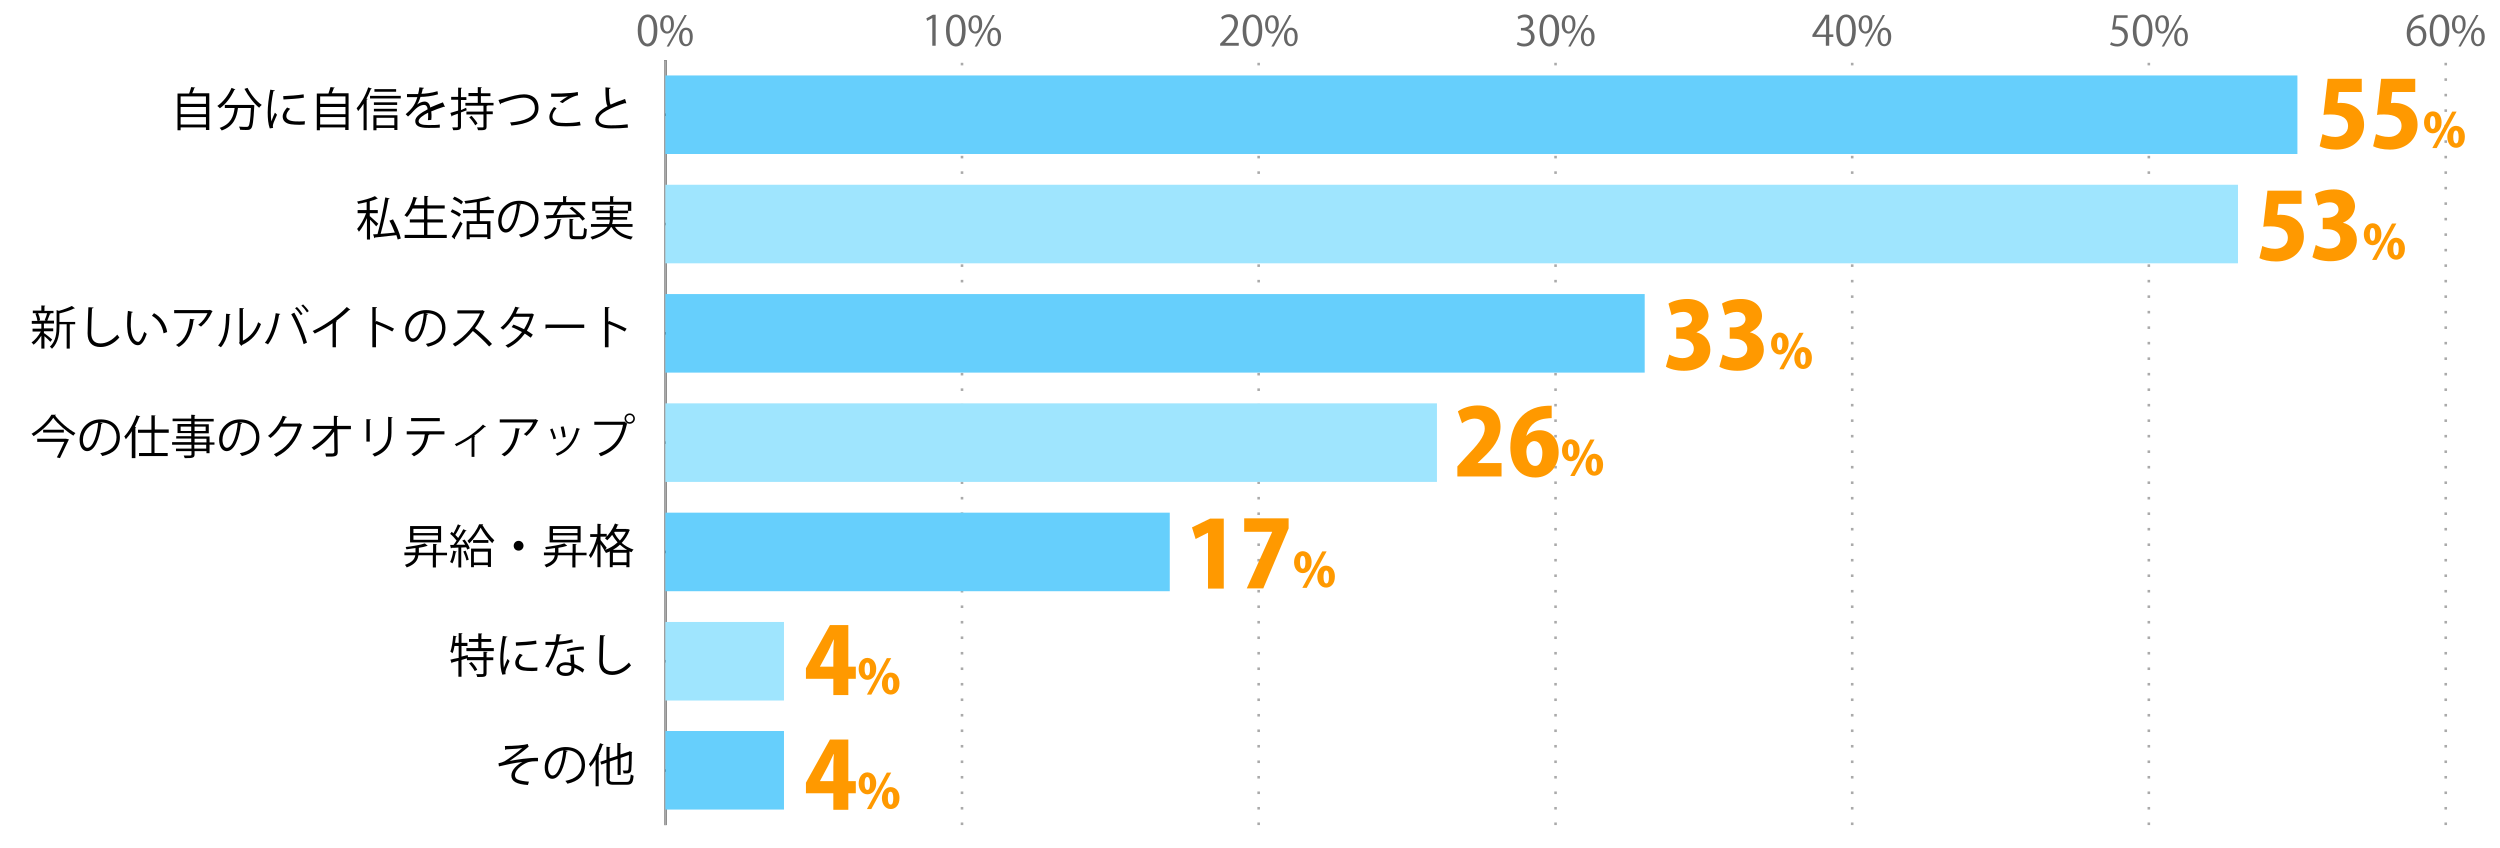 <?xml version="1.0" encoding="utf-8"?>
<!-- Generator: Adobe Illustrator 22.0.1, SVG Export Plug-In . SVG Version: 6.00 Build 0)  -->
<svg version="1.1" id="レイヤー_1" xmlns="http://www.w3.org/2000/svg" xmlns:xlink="http://www.w3.org/1999/xlink" x="0px"
	 y="0px" viewBox="0 0 967.5 328.1" style="enable-background:new 0 0 967.5 328.1;" xml:space="preserve">
<style type="text/css">
	.st0{fill:#666666;}
	.st1{fill:none;stroke:#000000;stroke-miterlimit:10;}
	.st2{fill:none;stroke:#AAAAAA;stroke-miterlimit:10;stroke-dasharray:1,5;}
	.st3{fill:none;stroke:#AAAAAA;stroke-miterlimit:10;}
	.st4{fill-rule:evenodd;clip-rule:evenodd;fill:#66CFFC;}
	.st5{fill-rule:evenodd;clip-rule:evenodd;fill:#9FE5FE;}
	.st6{fill:#FF9900;}
</style>
<g>
	<g>
		<g>
			<path class="st0" d="M246.8,11.8c0-4.2,1.6-6.2,3.9-6.2c2.3,0,3.7,2.1,3.7,6.1c0,4.2-1.5,6.3-3.8,6.3
				C248.4,17.9,246.8,15.8,246.8,11.8z M253,11.7c0-3-0.7-5.1-2.4-5.1c-1.4,0-2.4,1.9-2.4,5.1s0.9,5.2,2.4,5.2
				C252.4,16.8,253,14.5,253,11.7z"/>
			<path class="st0" d="M260.8,9.3c0,2.5-1.2,3.7-2.7,3.7c-1.4,0-2.6-1.2-2.6-3.5c0-2.4,1.2-3.6,2.7-3.6
				C259.9,5.8,260.8,7.1,260.8,9.3z M256.7,9.5c0,1.5,0.5,2.7,1.5,2.7c1.1,0,1.5-1.3,1.5-2.8c0-1.4-0.4-2.7-1.5-2.7
				C257.1,6.6,256.7,8.1,256.7,9.5z M258.9,18H258l6.9-12.2h0.9L258.9,18z M268.1,14.2c0,2.5-1.2,3.7-2.7,3.7
				c-1.4,0-2.6-1.2-2.6-3.5c0-2.4,1.2-3.7,2.7-3.7C267.2,10.7,268.1,12,268.1,14.2z M264,14.3c0,1.5,0.5,2.8,1.5,2.8
				c1.1,0,1.5-1.2,1.5-2.8c0-1.4-0.4-2.7-1.5-2.7C264.5,11.5,264,12.9,264,14.3z"/>
		</g>
		<g>
			<path class="st0" d="M360.8,17.7V7h0l-2,1.1l-0.3-1l2.5-1.4h1.1v12H360.8z"/>
			<path class="st0" d="M366.1,11.8c0-4.2,1.6-6.2,3.9-6.2c2.3,0,3.7,2.1,3.7,6.1c0,4.2-1.5,6.3-3.8,6.3
				C367.6,17.9,366.1,15.8,366.1,11.8z M372.3,11.7c0-3-0.7-5.1-2.4-5.1c-1.4,0-2.4,1.9-2.4,5.1s0.9,5.2,2.4,5.2
				C371.6,16.8,372.3,14.5,372.3,11.7z"/>
			<path class="st0" d="M380.1,9.3c0,2.5-1.2,3.7-2.7,3.7c-1.4,0-2.6-1.2-2.6-3.5c0-2.4,1.2-3.6,2.7-3.6
				C379.1,5.8,380.1,7.1,380.1,9.3z M375.9,9.5c0,1.5,0.5,2.7,1.5,2.7c1.1,0,1.5-1.3,1.5-2.8c0-1.4-0.4-2.7-1.5-2.7
				C376.4,6.6,375.9,8.1,375.9,9.5z M378.1,18h-0.9l6.9-12.2h0.9L378.1,18z M387.4,14.2c0,2.5-1.2,3.7-2.7,3.7
				c-1.4,0-2.6-1.2-2.6-3.5c0-2.4,1.2-3.7,2.7-3.7C386.4,10.7,387.4,12,387.4,14.2z M383.2,14.3c0,1.5,0.5,2.8,1.5,2.8
				c1.1,0,1.5-1.2,1.5-2.8c0-1.4-0.4-2.7-1.5-2.7C383.7,11.5,383.2,12.9,383.2,14.3z"/>
		</g>
		<g>
			<path class="st0" d="M479.3,17.7h-7.1v-0.8l1.2-1.2c2.8-2.9,4.3-4.6,4.3-6.6c0-1.3-0.6-2.5-2.3-2.5c-1,0-1.8,0.5-2.4,1l-0.4-0.9
				c0.7-0.7,1.8-1.2,3.1-1.2c2.4,0,3.4,1.8,3.4,3.4c0,2.3-1.6,4.2-4.1,6.7l-0.9,1v0h5.3V17.7z"/>
			<path class="st0" d="M480.9,11.8c0-4.2,1.6-6.2,3.9-6.2c2.3,0,3.7,2.1,3.7,6.1c0,4.2-1.5,6.3-3.8,6.3
				C482.4,17.9,480.9,15.8,480.9,11.8z M487.1,11.7c0-3-0.7-5.1-2.4-5.1c-1.4,0-2.4,1.9-2.4,5.1s0.9,5.2,2.4,5.2
				C486.4,16.8,487.1,14.5,487.1,11.7z"/>
			<path class="st0" d="M494.9,9.3c0,2.5-1.2,3.7-2.7,3.7c-1.4,0-2.6-1.2-2.6-3.5c0-2.4,1.2-3.6,2.7-3.6
				C493.9,5.8,494.9,7.1,494.9,9.3z M490.7,9.5c0,1.5,0.5,2.7,1.5,2.7c1.1,0,1.5-1.3,1.5-2.8c0-1.4-0.4-2.7-1.5-2.7
				C491.2,6.6,490.7,8.1,490.7,9.5z M493,18H492l6.9-12.2h0.9L493,18z M502.2,14.2c0,2.5-1.2,3.7-2.7,3.7c-1.4,0-2.6-1.2-2.6-3.5
				c0-2.4,1.2-3.7,2.7-3.7C501.3,10.7,502.2,12,502.2,14.2z M498.1,14.3c0,1.5,0.5,2.8,1.5,2.8c1.1,0,1.5-1.2,1.5-2.8
				c0-1.4-0.4-2.7-1.5-2.7C498.5,11.5,498.1,12.9,498.1,14.3z"/>
		</g>
		<g>
			<path class="st0" d="M591.3,11.3c1.4,0.2,2.6,1.4,2.6,3.1c0,1.9-1.4,3.6-4.1,3.6c-1.2,0-2.3-0.4-2.8-0.8l0.4-1
				c0.4,0.3,1.4,0.7,2.4,0.7c2,0,2.7-1.4,2.7-2.5c0-1.8-1.5-2.6-3.1-2.6h-0.8v-1h0.8c1.2,0,2.6-0.7,2.6-2.2c0-1-0.6-1.9-2.1-1.9
				c-0.9,0-1.7,0.4-2.2,0.8l-0.4-1c0.6-0.4,1.7-0.9,2.8-0.9c2.2,0,3.2,1.4,3.2,2.8C593.5,9.6,592.7,10.7,591.3,11.3L591.3,11.3z"/>
			<path class="st0" d="M595.8,11.8c0-4.2,1.6-6.2,3.9-6.2c2.3,0,3.7,2.1,3.7,6.1c0,4.2-1.5,6.3-3.8,6.3
				C597.3,17.9,595.8,15.8,595.8,11.8z M601.9,11.7c0-3-0.7-5.1-2.4-5.1c-1.4,0-2.4,1.9-2.4,5.1s0.9,5.2,2.4,5.2
				C601.3,16.8,601.9,14.5,601.9,11.7z"/>
			<path class="st0" d="M609.7,9.3c0,2.5-1.2,3.7-2.7,3.7c-1.4,0-2.6-1.2-2.6-3.5c0-2.4,1.2-3.6,2.7-3.6
				C608.8,5.8,609.7,7.1,609.7,9.3z M605.6,9.5c0,1.5,0.5,2.7,1.5,2.7c1.1,0,1.5-1.3,1.5-2.8c0-1.4-0.4-2.7-1.5-2.7
				C606,6.6,605.6,8.1,605.6,9.5z M607.8,18h-0.9l6.9-12.2h0.9L607.8,18z M617.1,14.2c0,2.5-1.2,3.7-2.7,3.7c-1.4,0-2.6-1.2-2.6-3.5
				c0-2.4,1.2-3.7,2.7-3.7C616.1,10.7,617.1,12,617.1,14.2z M612.9,14.3c0,1.5,0.5,2.8,1.5,2.8c1.1,0,1.5-1.2,1.5-2.8
				c0-1.4-0.4-2.7-1.5-2.7C613.4,11.5,612.9,12.9,612.9,14.3z"/>
		</g>
		<g>
			<path class="st0" d="M707.9,17.7h-1.3v-3.4h-5.2v-0.8l5.1-7.8h1.4v7.6h1.6v1h-1.6V17.7z M702.8,13.4h3.9V9.1c0-0.7,0-1.3,0.1-1.9
				h-0.1c-0.4,0.7-0.7,1.2-1,1.8L702.8,13.4L702.8,13.4z"/>
			<path class="st0" d="M710.6,11.8c0-4.2,1.6-6.2,3.9-6.2c2.3,0,3.7,2.1,3.7,6.1c0,4.2-1.5,6.3-3.8,6.3
				C712.1,17.9,710.6,15.8,710.6,11.8z M716.8,11.7c0-3-0.7-5.1-2.4-5.1c-1.4,0-2.4,1.9-2.4,5.1s0.9,5.2,2.4,5.2
				C716.1,16.8,716.8,14.5,716.8,11.7z"/>
			<path class="st0" d="M724.6,9.3c0,2.5-1.2,3.7-2.7,3.7c-1.4,0-2.6-1.2-2.6-3.5c0-2.4,1.2-3.6,2.7-3.6
				C723.6,5.8,724.6,7.1,724.6,9.3z M720.4,9.5c0,1.5,0.5,2.7,1.5,2.7c1.1,0,1.5-1.3,1.5-2.8c0-1.4-0.4-2.7-1.5-2.7
				C720.9,6.6,720.4,8.1,720.4,9.5z M722.6,18h-0.9l6.9-12.2h0.9L722.6,18z M731.9,14.2c0,2.5-1.2,3.7-2.7,3.7
				c-1.4,0-2.6-1.2-2.6-3.5c0-2.4,1.2-3.7,2.7-3.7C730.9,10.7,731.9,12,731.9,14.2z M727.7,14.3c0,1.5,0.5,2.8,1.5,2.8
				c1.1,0,1.5-1.2,1.5-2.8c0-1.4-0.4-2.7-1.5-2.7C728.2,11.5,727.7,12.9,727.7,14.3z"/>
		</g>
		<g>
			<path class="st0" d="M823.4,5.8v1.1h-4.3l-0.5,3.4c0.3,0,0.5-0.1,0.9-0.1c2.1,0,4,1.3,4,3.7c0,2.4-1.8,4.1-4.1,4.1
				c-1.2,0-2.2-0.4-2.8-0.7l0.4-1c0.4,0.3,1.3,0.7,2.4,0.7c1.5,0,2.8-1.1,2.8-2.8c0-1.6-1.1-2.8-3.3-2.8c-0.6,0-1.1,0-1.5,0.1
				l0.8-5.6H823.4z"/>
			<path class="st0" d="M825.4,11.8c0-4.2,1.6-6.2,3.9-6.2c2.3,0,3.7,2.1,3.7,6.1c0,4.2-1.5,6.3-3.8,6.3
				C826.9,17.9,825.4,15.8,825.4,11.8z M831.6,11.7c0-3-0.7-5.1-2.4-5.1c-1.4,0-2.4,1.9-2.4,5.1s0.9,5.2,2.4,5.2
				C830.9,16.8,831.6,14.5,831.6,11.7z"/>
			<path class="st0" d="M839.4,9.3c0,2.5-1.2,3.7-2.7,3.7c-1.4,0-2.6-1.2-2.6-3.5c0-2.4,1.2-3.6,2.7-3.6
				C838.4,5.8,839.4,7.1,839.4,9.3z M835.2,9.5c0,1.5,0.5,2.7,1.5,2.7c1.1,0,1.5-1.3,1.5-2.8c0-1.4-0.4-2.7-1.5-2.7
				C835.7,6.6,835.2,8.1,835.2,9.5z M837.5,18h-0.9l6.9-12.2h0.9L837.5,18z M846.7,14.2c0,2.5-1.2,3.7-2.7,3.7
				c-1.4,0-2.6-1.2-2.6-3.5c0-2.4,1.2-3.7,2.7-3.7C845.8,10.7,846.7,12,846.7,14.2z M842.6,14.3c0,1.5,0.5,2.8,1.5,2.8
				c1.1,0,1.5-1.2,1.5-2.8c0-1.4-0.4-2.7-1.5-2.7C843,11.5,842.6,12.9,842.6,14.3z"/>
		</g>
		<g>
			<path class="st0" d="M932.8,11.4c0.5-0.8,1.5-1.5,2.8-1.5c2,0,3.4,1.5,3.4,3.8c0,2.2-1.3,4.2-3.7,4.2s-3.9-1.9-3.9-5
				c0-3.2,1.5-6.6,5.4-7.2c0.4-0.1,0.8-0.1,1.1-0.1l0,1.1C934.6,6.7,933,9.1,932.8,11.4L932.8,11.4z M937.7,13.8
				c0-1.8-1-2.9-2.4-2.9c-1.4,0-2.5,1.4-2.5,2.3c0,2.2,0.9,3.7,2.6,3.7C936.8,16.9,937.7,15.6,937.7,13.8z"/>
			<path class="st0" d="M940.3,11.8c0-4.2,1.6-6.2,3.9-6.2c2.3,0,3.7,2.1,3.7,6.1c0,4.2-1.5,6.3-3.8,6.3
				C941.8,17.9,940.3,15.8,940.3,11.8z M946.4,11.7c0-3-0.7-5.1-2.4-5.1c-1.4,0-2.4,1.9-2.4,5.1s0.9,5.2,2.4,5.2
				C945.8,16.8,946.4,14.5,946.4,11.7z"/>
			<path class="st0" d="M954.2,9.3c0,2.5-1.2,3.7-2.7,3.7c-1.4,0-2.6-1.2-2.6-3.5c0-2.4,1.2-3.6,2.7-3.6
				C953.3,5.8,954.2,7.1,954.2,9.3z M950.1,9.5c0,1.5,0.5,2.7,1.5,2.7c1.1,0,1.5-1.3,1.5-2.8c0-1.4-0.4-2.7-1.5-2.7
				C950.5,6.6,950.1,8.1,950.1,9.5z M952.3,18h-0.9l6.9-12.2h0.9L952.3,18z M961.6,14.2c0,2.5-1.2,3.7-2.7,3.7
				c-1.4,0-2.6-1.2-2.6-3.5c0-2.4,1.2-3.7,2.7-3.7C960.6,10.7,961.6,12,961.6,14.2z M957.4,14.3c0,1.5,0.5,2.8,1.5,2.8
				c1.1,0,1.5-1.2,1.5-2.8c0-1.4-0.4-2.7-1.5-2.7C957.9,11.5,957.4,12.9,957.4,14.3z"/>
		</g>
	</g>
	<g>
		<g>
			<line class="st1" x1="257.5" y1="319.3" x2="257.5" y2="23.3"/>
			<line class="st2" x1="372.3" y1="319.3" x2="372.3" y2="23.3"/>
			<line class="st2" x1="487.1" y1="319.3" x2="487.1" y2="23.3"/>
			<line class="st2" x1="602" y1="319.3" x2="602" y2="23.3"/>
			<line class="st2" x1="716.8" y1="319.3" x2="716.8" y2="23.3"/>
			<line class="st2" x1="831.6" y1="319.3" x2="831.6" y2="23.3"/>
			<line class="st2" x1="946.5" y1="319.3" x2="946.5" y2="23.3"/>
		</g>
		<g>
		</g>
	</g>
</g>
<g>
	<line class="st3" x1="257.5" y1="319.3" x2="257.5" y2="23.3"/>
	<g>
		<g>
			<line class="st1" x1="257.5" y1="298.2" x2="274.7" y2="298.2"/>
			<line class="st1" x1="257.5" y1="255.9" x2="274.7" y2="255.9"/>
			<line class="st1" x1="257.5" y1="213.6" x2="274.7" y2="213.6"/>
			<line class="st1" x1="257.5" y1="171.3" x2="274.7" y2="171.3"/>
			<line class="st1" x1="257.5" y1="129" x2="274.7" y2="129"/>
			<line class="st1" x1="257.5" y1="86.7" x2="274.7" y2="86.7"/>
			<line class="st1" x1="257.5" y1="44.4" x2="274.7" y2="44.4"/>
		</g>
		<g>
		</g>
	</g>
</g>
<g>
	<g>
		<g>
			<rect x="257.5" y="29.2" class="st4" width="631.6" height="30.4"/>
			<rect x="257.5" y="71.5" class="st5" width="608.6" height="30.4"/>
			<rect x="257.5" y="113.8" class="st4" width="379" height="30.4"/>
			<rect x="257.5" y="156.1" class="st5" width="298.6" height="30.4"/>
			<rect x="257.5" y="198.4" class="st4" width="195.2" height="30.4"/>
			<rect x="257.5" y="240.7" class="st5" width="45.9" height="30.4"/>
			<rect x="257.5" y="282.9" class="st4" width="45.9" height="30.4"/>
		</g>
	</g>
</g>
<g>
	<g>
		<path d="M195.4,288.7c3.3,0,7.6-0.3,8.8-0.8l0.4,1.1c-0.2,0.1-0.5,0.3-0.8,0.6c-1.8,1.5-4.4,3.4-6.6,4.9c2.5-0.5,7.6-1.3,11-1.2
			v1.3c-0.3,0-0.5,0-0.8,0c-1,0-2,0.1-2.8,0.3c-1.5,0.4-5.3,2.6-5.3,5.1c0,1.1,0.7,1.5,0.9,1.6c0.8,0.5,2.8,0.8,4.5,0.9l-0.4,1.3
			c-4.4-0.3-6.4-1.4-6.4-3.7c0-2.3,2.5-4.3,4.3-5.2c-3.1,0.3-6.1,1-9.1,1.7l-0.2-1.2c1-0.2,1.8-0.5,2.4-0.8c1.4-0.8,5.3-3.7,6.8-5.1
			c-1.1,0.2-3.4,0.4-4.4,0.4c-0.5,0-1.2,0.1-1.7,0.1c-0.1,0.1-0.3,0.2-0.5,0.2L195.4,288.7z"/>
		<path d="M219.7,290.6c-0.1,0.2-0.2,0.3-0.5,0.3c-0.6,5.6-2.5,10.5-5.5,10.5c-1.5,0-2.9-1.5-2.9-4.4c0-4.3,3.4-7.9,8.1-7.9
			c5.2,0,7.5,3.3,7.5,6.8c0,4.3-2.5,6.4-6.8,7.4c-0.2-0.3-0.5-0.8-0.8-1.1c4.1-0.8,6.3-2.8,6.3-6.2c0-3-1.9-5.7-6.1-5.7
			c-0.2,0-0.4,0-0.5,0L219.7,290.6z M218,290.4c-3.6,0.5-5.9,3.5-5.9,6.6c0,1.9,0.8,3.1,1.7,3.1C216,300.2,217.6,295.3,218,290.4z"
			/>
		<path d="M230.6,293.8c-0.6,1.1-1.3,2.1-2.1,3c-0.1-0.3-0.4-0.9-0.6-1.1c1.7-1.9,3.3-5,4.3-8.1l1.4,0.5c0,0.1-0.2,0.2-0.4,0.2
			c-0.4,1.2-0.9,2.4-1.5,3.6l0.4,0.1c0,0.1-0.1,0.2-0.4,0.2v12.1h-1.2V293.8z M235.9,301.3c0,1.1,0.3,1.3,1.6,1.3h5
			c1.2,0,1.4-0.6,1.6-2.9c0.3,0.2,0.8,0.4,1.1,0.5c-0.2,2.6-0.6,3.5-2.7,3.5h-5c-2.1,0-2.8-0.5-2.8-2.4v-6.1l-2,0.7l-0.4-1.1
			l2.4-0.8v-5l1.5,0.1c0,0.1-0.1,0.2-0.3,0.2v4.2l3-1v-5l1.5,0.1c0,0.1-0.1,0.2-0.3,0.2v4.2l3.3-1.1c0.1-0.1,0.1-0.1,0.3-0.2l1,0.4
			c0,0.1-0.1,0.1-0.2,0.2c0,3.3-0.1,6-0.2,6.7c-0.2,1.2-0.9,1.4-3,1.3c0-0.3-0.1-0.8-0.3-1.1c0.6,0,1.3,0,1.6,0
			c0.3,0,0.5-0.1,0.6-0.5c0.1-0.4,0.2-2.5,0.2-5.5l-3.2,1.1v6.6h-1.2v-6.2l-3,1V301.3z"/>
	</g>
	<g>
		<path d="M188.7,252.3c0,0.1-0.1,0.2-0.4,0.3v1.8h2.6v1.1h-2.6v5c0,0.7-0.2,1.1-0.7,1.3c-0.5,0.2-1.4,0.2-2.9,0.2
			c-0.1-0.3-0.2-0.8-0.4-1.1c0.6,0,1.2,0,1.7,0c0.9,0,1.1,0,1.1-0.4v-5h-6.4v-0.7l-2.1,0.6v6.5h-1.2v-6.2l-2.4,0.7
			c0,0.1-0.1,0.3-0.2,0.3l-0.5-1.4c0.8-0.2,1.9-0.5,3.2-0.7V250h-1.6c-0.2,1.1-0.4,2.1-0.8,2.8c-0.2-0.2-0.6-0.5-0.8-0.6
			c0.5-1.4,0.9-3.9,1.1-6.2l1.4,0.3c-0.1,0.1-0.2,0.2-0.4,0.2c-0.1,0.8-0.2,1.5-0.3,2.3h1.4v-3.8l1.5,0.1c0,0.1-0.1,0.2-0.4,0.3v3.4
			h2.3v1.2h-2.3v4.1c0.8-0.2,1.6-0.4,2.4-0.6l0.1,0.8h6v-2.1L188.7,252.3z M186.2,250.8h4.9v1.2h-10.6v-1.2h4.6v-2.4h-3.6v-1.1h3.6
			v-2.2l1.5,0.1c0,0.1-0.1,0.2-0.3,0.3v1.8h3.8v1.1h-3.8V250.8z M183.7,259.7c-0.4-0.8-1.3-2.1-2.2-3l1-0.5c0.9,0.9,1.8,2.1,2.2,3
			L183.7,259.7z"/>
		<path d="M196.4,246.4c-0.1,0.2-0.2,0.3-0.6,0.3c-0.6,2.9-1,6.2-1,8.1c0,1.4,0.1,2.7,0.2,3.6c0.3-0.9,1.1-2.8,1.4-3.4l0.8,0.8
			c-0.7,1.8-1.3,2.8-1.5,3.7c-0.1,0.3-0.1,0.6-0.1,0.8c0,0.2,0,0.4,0.1,0.6l-1.3,0.2c-0.6-1.7-0.8-3.8-0.8-6.2c0-2.4,0.4-5.7,1-8.8
			L196.4,246.4z M207.9,259.6c-0.6,0-1.3,0.1-2,0.1c-1.3,0-2.5-0.1-3.3-0.2c-2.2-0.3-3.2-1.5-3.2-3c0-1.2,0.7-2.3,1.7-3.5l1.2,0.5
			c-0.9,0.9-1.5,1.8-1.5,2.8c0,2.1,3.1,2.1,4.9,2.1c0.8,0,1.6,0,2.3-0.1L207.9,259.6z M199.6,248.6c2.3-0.1,5.5-0.3,7.9-0.7l0.1,1.3
			c-2.2,0.4-5.9,0.6-7.9,0.7L199.6,248.6z"/>
		<path d="M217.3,245.6c-0.1,0.1-0.2,0.3-0.6,0.3c-0.1,0.8-0.3,1.7-0.5,2.4c1.8-0.1,3.7-0.4,5.3-0.9l0.2,1.2
			c-1.7,0.4-3.7,0.7-5.7,0.9c-0.9,3.5-2.1,6.3-3.8,8.9l-1.2-0.5c1.6-2.4,2.9-5.1,3.7-8.3h-3.6v-1.2h2.1c0.6,0,1.1,0,1.7,0
			c0.2-1,0.4-2,0.5-3L217.3,245.6z M222.1,253.3c0,1.5,0.1,2.4,0.2,3.7c1.2,0.5,2.6,1.2,3.8,2.1l-0.6,1.2c-1-0.8-2.2-1.5-3.2-1.9
			c0,1.8-0.7,3.2-3.4,3.2c-2,0-3.5-0.9-3.5-2.6c0-1.8,1.9-2.7,3.5-2.7c0.6,0,1.3,0.1,2,0.3c-0.1-1.2-0.2-2.3-0.2-3.2L222.1,253.3z
			 M221.1,257.8c-0.7-0.3-1.5-0.4-2.1-0.4c-1.1,0-2.4,0.4-2.4,1.5c0,1,1,1.5,2.4,1.5c1.3,0,2.1-0.6,2.1-1.8
			C221.1,258.3,221.1,258,221.1,257.8z M226,251.4c-2,0-4.5,0.3-6.4,0.9l-0.2-1.1c2.1-0.6,4.5-1,6.5-1L226,251.4z"/>
		<path d="M234.2,245.9c0,0.2-0.2,0.3-0.6,0.4c-0.1,2.1-0.3,6.9-0.3,9.5c0,2.7,1.3,4,3.6,4c2.2,0,4.4-1.1,6.5-3.4
			c0.2,0.3,0.6,0.9,0.8,1.1c-2.1,2.4-4.7,3.7-7.3,3.7c-3.3,0-5-1.9-5-5.3c0-2.3,0.2-7.9,0.3-10.1L234.2,245.9z"/>
	</g>
	<g>
		<path d="M173,213.8v1.1h-4.3v4.7h-1.2v-4.7h-5.6c-0.2,1.8-1.2,3.5-4.5,4.7c-0.1-0.3-0.5-0.8-0.7-1c2.9-1,3.8-2.3,4-3.7h-4.2v-1.1
			h4.3v-1.7c-1.2,0.2-2.4,0.3-3.5,0.5c-0.1-0.3-0.2-0.7-0.3-0.9c2.6-0.3,5.7-0.8,7.4-1.4l1.1,0.9c-0.1,0.1-0.1,0.1-0.3,0.1
			c-0.8,0.3-1.9,0.5-3.1,0.7v1.9h5.5v-3.4l1.6,0.1c0,0.1-0.1,0.2-0.4,0.2v3.1H173z M170.7,203.6v6.3h-12v-6.3H170.7z M169.5,206.3
			v-1.6h-9.5v1.6H169.5z M169.5,208.9v-1.7h-9.5v1.7H169.5z"/>
		<path d="M176.8,213.5c0,0.1-0.1,0.2-0.4,0.2c-0.3,1.5-0.7,3.3-1.3,4.3c-0.2-0.1-0.6-0.3-0.9-0.5c0.5-1,1-2.7,1.2-4.4L176.8,213.5z
			 M180,210.8c-0.3-0.6-0.7-1.2-1.1-1.6l0.9-0.4c0.8,1,1.7,2.4,2,3.4l-1,0.5c-0.1-0.3-0.2-0.6-0.4-0.9l-1.9,0.1v7.7h-1.1v-7.7
			c-1,0.1-1.9,0.1-2.6,0.1c0,0.1-0.1,0.2-0.3,0.2l-0.3-1.3h1.3c0.4-0.5,0.8-1.1,1.2-1.7c-0.6-0.8-1.6-1.9-2.5-2.6l0.6-0.8l0.7,0.6
			c0.6-1,1.3-2.5,1.7-3.5l1.3,0.6c-0.1,0.1-0.2,0.1-0.4,0.1c-0.5,1-1.2,2.4-1.9,3.4c0.5,0.4,0.8,0.9,1.1,1.2c0.8-1.2,1.5-2.4,2-3.4
			l1.3,0.6c-0.1,0.1-0.2,0.1-0.4,0.1c-0.9,1.5-2.3,3.7-3.6,5.3L180,210.8z M180.5,216.9c-0.2-1-0.7-2.4-1.2-3.5l0.9-0.3
			c0.5,1.1,1,2.6,1.2,3.5L180.5,216.9z M187,202.9c0,0.1-0.1,0.2-0.3,0.3c1.1,1.9,3,4.5,4.6,5.9c-0.3,0.3-0.6,0.8-0.8,1.1
			c-1.7-1.6-3.5-4.1-4.5-6c-0.9,1.9-2.6,4.4-4.4,6.1c-0.2-0.3-0.5-0.8-0.7-1c1.8-1.6,3.7-4.3,4.5-6.4L187,202.9z M182.3,219.5v-7.2
			h7.7v7.1h-1.2v-0.7h-5.4v0.8H182.3z M183.1,209h5.9v1.1h-5.9V209z M188.8,213.5h-5.4v4.2h5.4V213.5z"/>
		<path d="M202.6,211.2c0,1-0.8,1.9-1.9,1.9s-1.9-0.8-1.9-1.9c0-1,0.8-1.9,1.9-1.9C201.8,209.3,202.6,210.2,202.6,211.2z"/>
		<path d="M227,213.8v1.1h-4.3v4.7h-1.2v-4.7h-5.6c-0.2,1.8-1.2,3.5-4.5,4.7c-0.1-0.3-0.5-0.8-0.7-1c2.9-1,3.8-2.3,4-3.7h-4.2v-1.1
			h4.3v-1.7c-1.2,0.2-2.4,0.3-3.5,0.5c-0.1-0.3-0.2-0.7-0.3-0.9c2.6-0.3,5.7-0.8,7.4-1.4l1.1,0.9c-0.1,0.1-0.1,0.1-0.3,0.1
			c-0.8,0.3-1.9,0.5-3.1,0.7v1.9h5.5v-3.4l1.6,0.1c0,0.1-0.1,0.2-0.4,0.2v3.1H227z M224.7,203.6v6.3h-12v-6.3H224.7z M223.5,206.3
			v-1.6h-9.5v1.6H223.5z M223.5,208.9v-1.7h-9.5v1.7H223.5z"/>
		<path d="M242.5,204.8c0.3,0,0.3,0,0.5-0.1l0.8,0.4c0,0.1-0.1,0.1-0.2,0.2c-0.7,1.9-1.7,3.4-3,4.8c1.2,1.1,2.8,2,4.6,2.6
			c-0.3,0.2-0.6,0.7-0.8,1c-0.3-0.1-0.6-0.2-0.8-0.3v6.1h-1.2v-0.8h-5.3v0.8h-1.1v-6.1c-0.5,0.2-1,0.5-1.5,0.6
			c-0.1-0.3-0.5-0.8-0.7-1l0.1,0c-0.3-0.6-1-1.6-1.5-2.4v8.9h-1.2v-9c-0.7,2.1-1.6,4.2-2.6,5.5c-0.1-0.3-0.5-0.8-0.7-1.1
			c1.2-1.5,2.5-4.5,3.1-7.1h-2.6v-1.1h2.8v-4l1.5,0.1c0,0.1-0.1,0.2-0.3,0.2v3.6h2.4v1.1h-2.4v1.3c0.5,0.6,2,2.5,2.4,3
			c-0.3,0.4-0.5,0.6-0.6,0.8c1.7-0.6,3.4-1.6,4.8-2.9c-0.8-0.9-1.5-1.9-2.1-2.9c-0.6,0.8-1.3,1.5-1.9,2.1c-0.2-0.2-0.6-0.6-0.9-0.8
			c1.5-1.3,3-3.5,3.9-5.7l1.4,0.5c-0.1,0.1-0.2,0.2-0.4,0.2c-0.2,0.5-0.4,0.9-0.6,1.4H242.5z M242.7,212.8c-1.1-0.6-2-1.3-2.8-2
			c-0.8,0.8-1.8,1.5-2.7,2H242.7z M237.2,217.6h5.3v-3.7h-5.3V217.6z M237.9,205.8l-0.2,0.3c0.5,1,1.2,2.1,2.2,3.1
			c0.9-1,1.7-2.1,2.3-3.4H237.9z"/>
	</g>
	<g>
		<path d="M21.7,160.5c0,0.1-0.2,0.2-0.4,0.3c1.8,2.4,5.1,5.3,7.9,6.8c-0.3,0.3-0.6,0.7-0.8,1c-2.8-1.7-6.1-4.6-7.8-6.9
			c-1.5,2.3-4.5,5.1-7.6,7.1c-0.2-0.3-0.5-0.7-0.8-0.9c3.2-1.9,6.3-4.9,7.7-7.4L21.7,160.5z M25.6,169.9l0.2-0.1l0.9,0.3
			c0,0.1-0.1,0.2-0.2,0.3c-0.8,1.7-2.2,4.6-3.3,6.9l-1.2-0.3c1-1.8,2.1-4.3,2.9-6H14.4v-1.2H25.6z M16.7,166.3h8v1.1h-8V166.3z"/>
		<path d="M39.7,163.8c-0.1,0.2-0.2,0.3-0.5,0.3c-0.6,5.6-2.5,10.5-5.5,10.5c-1.5,0-2.9-1.5-2.9-4.4c0-4.3,3.4-7.9,8.1-7.9
			c5.2,0,7.5,3.3,7.5,6.8c0,4.3-2.5,6.4-6.8,7.4c-0.2-0.3-0.5-0.8-0.8-1.1c4.1-0.8,6.3-2.8,6.3-6.2c0-3-1.9-5.7-6.1-5.7
			c-0.2,0-0.4,0-0.5,0L39.7,163.8z M38,163.6c-3.6,0.5-5.9,3.5-5.9,6.6c0,1.9,0.8,3.1,1.7,3.1C36,173.3,37.6,168.5,38,163.6z"/>
		<path d="M51,166.9c-0.7,1.2-1.5,2.2-2.3,3.1c-0.1-0.3-0.5-0.9-0.6-1.1c1.8-1.9,3.6-5,4.7-8.2l1.5,0.5c-0.1,0.1-0.2,0.2-0.4,0.2
			c-0.5,1.3-1.1,2.6-1.7,3.8l0.5,0.1c0,0.1-0.1,0.2-0.3,0.2v11.8H51V166.9z M65.2,167.5h-5.4v7.8h5.1v1.2H53.8v-1.2h4.8v-7.8h-5.2
			v-1.2h5.2v-5.6l1.6,0.1c0,0.1-0.1,0.2-0.3,0.2v5.2h5.4V167.5z"/>
		<path d="M83,171.1v1h-1.9v3.3h-1.2v-0.8h-4.6v1.2c0,0.8-0.2,1.1-0.8,1.3c-0.6,0.2-1.5,0.2-3,0.2c-0.1-0.3-0.3-0.8-0.4-1
			c0.7,0,1.3,0,1.8,0c1.1,0,1.2,0,1.2-0.5v-1.2h-6v-1h6v-1.5h-7.5v-1H74v-1.4h-5.8v-0.9H74v-1.2h-5.3v-3.5H74V163h-7.2v-1H74v-1.5
			l1.6,0.1c0,0.1-0.1,0.2-0.3,0.3v1.2h7.4v1h-7.4v1.1h5.5v3.5h-5.5v1.2h5.8v2.3H83z M69.9,166.8H74v-1.7h-4.1V166.8z M79.6,165.1
			h-4.3v1.7h4.3V165.1z M75.3,169.8v1.4h4.6v-1.4H75.3z M79.8,173.6v-1.5h-4.6v1.5H79.8z"/>
		<path d="M93.7,163.8c-0.1,0.2-0.2,0.3-0.5,0.3c-0.6,5.6-2.5,10.5-5.5,10.5c-1.5,0-2.9-1.5-2.9-4.4c0-4.3,3.4-7.9,8.1-7.9
			c5.2,0,7.5,3.3,7.5,6.8c0,4.3-2.5,6.4-6.8,7.4c-0.2-0.3-0.5-0.8-0.8-1.1c4.1-0.8,6.3-2.8,6.3-6.2c0-3-1.9-5.7-6.1-5.7
			c-0.2,0-0.4,0-0.5,0L93.7,163.8z M92,163.6c-3.6,0.5-5.9,3.5-5.9,6.6c0,1.9,0.8,3.1,1.7,3.1C90,173.3,91.6,168.5,92,163.6z"/>
		<path d="M117,164.4c-0.1,0.1-0.2,0.2-0.3,0.3c-1.9,5.8-4.8,9.6-9.8,12.1c-0.2-0.3-0.6-0.7-0.9-1c4.7-2.3,7.6-5.9,9.1-10.7h-6.4
			c-1,1.6-2.4,3.2-4,4.4c-0.3-0.3-0.7-0.6-1-0.8c2.4-1.9,4.5-4.6,5.7-7.8l1.7,0.5c-0.1,0.2-0.3,0.2-0.5,0.2
			c-0.4,0.8-0.7,1.5-1.2,2.3h6.3l0.2-0.1L117,164.4z"/>
		<path d="M136,166.1h-5.4l0.1,8.8c0,1.8-1.2,1.9-4.5,1.8c-0.1-0.3-0.2-0.8-0.3-1.2c1.2,0,2.6,0,2.9,0c0.4-0.1,0.6-0.3,0.6-0.7
			l-0.1-7.8c-1.8,2.7-4.8,5.5-7.8,7.2c-0.2-0.3-0.6-0.7-0.9-1c2.9-1.6,6-4.4,7.9-7.2h-7.2v-1.2h7.9l0-3.9l1.7,0.1
			c0,0.2-0.2,0.3-0.5,0.3l0,3.5h5.4V166.1z"/>
		<path d="M141.8,171v-8.8l1.7,0.1c0,0.2-0.1,0.3-0.4,0.3v8.3H141.8z M151.9,161.5c0,0.2-0.1,0.3-0.4,0.3v5.7c0,3.8-1.3,7.2-6.5,9.2
			c-0.2-0.3-0.6-0.7-0.9-1c5-1.9,6.1-4.9,6.1-8.3v-6.1L151.9,161.5z"/>
		<path d="M172,168.1h-6.1l0.3,0.1c0,0.1-0.2,0.2-0.4,0.2c-0.5,3.3-1.7,6.3-5.6,8.2c-0.2-0.2-0.7-0.7-1-0.9c3.7-1.8,4.8-4.3,5.2-7.6
			h-7v-1.2H172V168.1z M170.2,163h-11.1v-1.2h11.1V163z"/>
		<path d="M188.1,165.2c-0.1,0.1-0.2,0.1-0.3,0.1c-0.1,0-0.2,0-0.3,0c-1.2,1.2-2.6,2.4-4,3.3c0.2,0.1,0.3,0.1,0.4,0.2
			c0,0.1-0.2,0.2-0.3,0.2v7.8h-1.1v-7.5c-1.5,1.1-4,2.5-5.9,3.4c-0.1-0.2-0.4-0.6-0.6-0.8c3.1-1.4,7.7-4.1,10.9-7.6L188.1,165.2z"/>
		<path d="M208.3,162.7c0,0.1-0.1,0.1-0.2,0.2c-1,2.3-2.5,4.3-4.3,5.8c-0.3-0.2-0.8-0.6-1.1-0.7c1.7-1.2,3-3,3.6-4.5h-12.9v-1.2H207
			l0.2-0.1L208.3,162.7z M201.3,165.9c0,0.1-0.2,0.3-0.4,0.3c-0.5,4.2-2,8.3-5.7,10.4c-0.3-0.2-0.7-0.6-1.1-0.8
			c3.7-2,5-5.8,5.4-10.1L201.3,165.9z"/>
		<path d="M213.8,165.8c0.5,1.1,1.1,2.8,1.4,3.9l-1,0.3c-0.2-1-0.8-2.7-1.3-3.8L213.8,165.8z M224.5,166c0,0.2-0.2,0.2-0.4,0.2
			c-1.4,5.3-4.1,8.5-8.4,10.2c-0.1-0.2-0.5-0.6-0.7-0.8c4.3-1.7,6.8-4.6,8.1-10L224.5,166z M218.1,165c0.4,1.2,0.7,2.9,0.8,4.1
			l-1.1,0.2c-0.1-1.2-0.5-2.8-0.8-4.1L218.1,165z"/>
		<path d="M230,163.2h11.5l0.1-0.1l1.2,0.9c-0.1,0.1-0.1,0.1-0.2,0.2c-1.5,6.8-4.6,10.3-10.1,12.4c-0.2-0.3-0.6-0.8-0.8-1.1
			c5.2-1.9,8.3-5.3,9.4-11.1H230V163.2z M243.7,160c1.1,0,2,0.9,2,2c0,1.1-0.9,2-2,2c-1.1,0-2-0.9-2-2
			C241.7,160.8,242.6,160,243.7,160z M245.1,162c0-0.8-0.6-1.4-1.4-1.4s-1.4,0.6-1.4,1.4c0,0.8,0.6,1.4,1.4,1.4
			C244.5,163.3,245.1,162.7,245.1,162z"/>
	</g>
	<g>
		<path d="M17.2,129c0.7,0.5,2.6,2,3,2.4l-0.7,0.9c-0.4-0.5-1.5-1.5-2.3-2.2v4.8H16v-5c-0.9,1.4-2,2.8-3,3.5
			c-0.2-0.3-0.6-0.7-0.8-0.9c1.3-0.8,2.7-2.5,3.6-4.2h-3.2v-1.1H16v-1.9h-3.7v-1.1h2.2c-0.1-0.8-0.4-1.9-0.8-2.8l1-0.3
			c0.4,0.9,0.8,2.1,0.8,2.8l-0.7,0.2h3c-0.2-0.1-0.5-0.2-0.5-0.2c0.4-0.8,0.8-2.1,1-2.9l1.4,0.4c0,0.1-0.2,0.2-0.4,0.2
			c-0.3,0.7-0.7,1.7-1,2.5h2.6v1.1h-3.7c-0.1,0-0.1,0-0.2,0v1.9h3.6v1.1h-3.6V129z M20.7,120.2v1h-8v-1H16v-2l1.5,0.1
			c0,0.1-0.1,0.2-0.3,0.3v1.7H20.7z M29.1,124.4v1.1h-2.1v9.4h-1.2v-9.4h-2.8v0.7c0,2.7-0.3,6.3-2.9,8.8c-0.1-0.3-0.6-0.7-0.8-0.8
			c2.4-2.3,2.6-5.4,2.6-7.9v-6.3l0.9,0.3c1.9-0.5,3.9-1.3,5-1.9l1.2,0.9c-0.1,0.1-0.2,0.1-0.4,0.1c-1.3,0.7-3.5,1.4-5.6,1.9v3.3
			H29.1z"/>
		<path d="M36.2,119c0,0.2-0.2,0.3-0.6,0.4c-0.1,2.1-0.3,6.9-0.3,9.5c0,2.7,1.3,4,3.6,4c2.2,0,4.4-1.1,6.5-3.4
			c0.2,0.3,0.6,0.9,0.8,1.1c-2.1,2.4-4.7,3.7-7.3,3.7c-3.3,0-5-1.9-5-5.3c0-2.3,0.2-7.9,0.3-10.1L36.2,119z"/>
		<path d="M51.4,120.7c0,0.2-0.2,0.3-0.5,0.3c-0.2,1.4-0.3,3-0.3,4.5c0,0.7,0,1.3,0.1,1.9c0.2,3.1,1.5,4.9,2.8,4.9
			c0.7,0,1.7-1.8,2.3-3.9c0.3,0.3,0.7,0.6,1,0.8c-0.8,2.4-1.9,4.4-3.4,4.4c-2.3,0-3.9-2.7-4.1-6.2c-0.1-0.7-0.1-1.4-0.1-2.3
			c0-1.6,0.1-3.3,0.3-4.8L51.4,120.7z M63.3,129c-0.5-3.2-2.1-5.4-4.5-6.8l0.8-1c2.6,1.4,4.6,4,5.1,7.3L63.3,129z"/>
		<path d="M82.3,120.4c0,0.1-0.1,0.1-0.2,0.2c-1,2.3-2.5,4.3-4.3,5.8c-0.3-0.2-0.8-0.6-1.1-0.7c1.7-1.2,3-3,3.6-4.5H67.4v-1.2H81
			l0.2-0.1L82.3,120.4z M75.3,123.6c0,0.1-0.2,0.3-0.4,0.3c-0.5,4.2-2,8.3-5.7,10.4c-0.3-0.2-0.7-0.6-1.1-0.8c3.7-2,5-5.8,5.4-10.1
			L75.3,123.6z"/>
		<path d="M89.2,121.6c0,0.2-0.2,0.3-0.4,0.3c-0.1,4.8-0.5,9.3-3.3,12.5c-0.3-0.2-0.7-0.5-1.1-0.7c2.7-2.9,3-7.4,3.1-12.3
			L89.2,121.6z M93.9,131.9c3-1.5,5-4.1,6-7.2c0.3,0.2,0.8,0.5,1.1,0.7c-1.3,3.6-3.5,6.3-7.3,8.1c-0.1,0.1-0.2,0.3-0.3,0.4l-0.9-1.2
			l0.2-0.3v-13.2l1.7,0.1c0,0.2-0.1,0.3-0.4,0.3V131.9z"/>
		<path d="M108.5,121.5c-0.1,0.1-0.2,0.3-0.5,0.3c-0.7,4.3-2.2,8.9-4.3,11.5c-0.3-0.3-0.8-0.5-1.2-0.6c2-2.4,3.6-7,4.2-11.5
			L108.5,121.5z M117.5,133.2c-0.8-3.2-2.9-8.3-4.8-11.6l1.2-0.6c1.9,3.2,4,8.3,4.9,11.6L117.5,133.2z M114.9,118.8
			c0.8,0.7,1.7,1.9,2.2,2.7l-0.7,0.5c-0.5-0.8-1.4-2-2.2-2.7L114.9,118.8z M117.3,117.8c0.8,0.8,1.7,1.8,2.2,2.6l-0.7,0.5
			c-0.5-0.8-1.4-2-2.2-2.6L117.3,117.8z"/>
		<path d="M135.6,119.9c-0.1,0.1-0.2,0.1-0.3,0.1c-0.1,0-0.1,0-0.2,0c-1.4,1.4-3.4,3-5.1,4.3c0.1,0.1,0.4,0.2,0.4,0.2
			c0,0.1-0.2,0.2-0.4,0.2v9.7h-1.3v-9.3c-1.9,1.4-4.4,2.8-6.9,4c-0.2-0.3-0.5-0.7-0.8-1c4.9-2.3,10.3-6.1,13.2-9.3L135.6,119.9z"/>
		<path d="M151.8,128.3c-1.8-1-4.4-2.2-6.3-2.9v9h-1.4v-15.6l1.8,0.1c0,0.2-0.2,0.3-0.5,0.4v5.3l0.3-0.4c2.1,0.8,4.9,2,6.8,3
			L151.8,128.3z"/>
		<path d="M165.7,121.5c-0.1,0.2-0.2,0.3-0.5,0.3c-0.6,5.6-2.5,10.5-5.5,10.5c-1.5,0-2.9-1.5-2.9-4.4c0-4.3,3.4-7.9,8.1-7.9
			c5.2,0,7.5,3.3,7.5,6.8c0,4.3-2.5,6.4-6.8,7.4c-0.2-0.3-0.5-0.8-0.8-1.1c4.1-0.8,6.3-2.8,6.3-6.2c0-3-1.9-5.7-6.1-5.7
			c-0.2,0-0.4,0-0.5,0L165.7,121.5z M164,121.3c-3.6,0.5-5.9,3.5-5.9,6.6c0,1.9,0.8,3.1,1.7,3.1C162,131,163.6,126.2,164,121.3z"/>
		<path d="M187.6,120.6c0,0.1-0.1,0.2-0.2,0.2c-1,2.3-2.1,4.3-3.6,6.2c2,1.6,4.9,4.2,6.6,6.1l-1.1,1c-1.6-1.8-4.5-4.6-6.3-6
			c-1.6,1.9-4.3,4.6-6.9,6c-0.2-0.3-0.6-0.7-0.9-1c5-2.7,8.9-7.9,10.6-11.8h-8.8v-1.2h9.5l0.2-0.1L187.6,120.6z"/>
		<path d="M206.7,121.8c0,0.1-0.1,0.2-0.2,0.2c-0.7,2.2-1.6,4.3-2.6,6c0.8,0.5,1.7,1,2.3,1.5l-0.8,1.2c-0.6-0.5-1.6-1.1-2.3-1.6
			c-1.7,2.3-3.8,4.2-6.5,5.5c-0.2-0.3-0.7-0.7-1-0.9c2.6-1.2,4.7-3,6.4-5.2c-1.3-0.7-2.6-1.4-4-1.9l0.7-1c1.3,0.5,2.7,1.1,4.1,1.8
			c0.9-1.5,1.7-3,2.2-4.8h-6.1c-1.1,1.8-2.6,3.7-4.2,5c-0.2-0.2-0.7-0.6-1-0.8c2.4-1.8,4.6-5,5.7-8.1l1.7,0.4
			c-0.1,0.2-0.3,0.3-0.5,0.2c-0.3,0.6-0.7,1.5-1,2.1h6l0.3-0.1L206.7,121.8z"/>
		<path d="M211.1,125.6h15v1.3h-14.4c-0.1,0.2-0.3,0.3-0.6,0.3L211.1,125.6z"/>
		<path d="M241.8,128.3c-1.8-1-4.4-2.2-6.3-2.9v9h-1.4v-15.6l1.8,0.1c0,0.2-0.2,0.3-0.5,0.4v5.3l0.3-0.4c2.1,0.8,4.9,2,6.8,3
			L241.8,128.3z"/>
	</g>
	<g>
		<path d="M143.2,83.7c0.7,0.6,2.7,2.4,3.2,2.9l-0.8,1c-0.5-0.6-1.6-1.8-2.4-2.6v7.7H142v-8.3c-0.9,2-2,4.1-3.1,5.3
			c-0.1-0.3-0.5-0.8-0.7-1.1c1.3-1.4,2.7-3.9,3.5-6.1h-3.3v-1.2h3.5v-3.1c-1.1,0.3-2.2,0.5-3.3,0.7c-0.1-0.3-0.2-0.7-0.4-0.9
			c2.5-0.5,5.4-1.3,6.9-2.1l1.1,0.9c-0.1,0.1-0.1,0.1-0.2,0.1c-0.1,0-0.1,0-0.1,0c-0.7,0.4-1.7,0.7-2.8,1v3.4h3.1v1.2h-3.1V83.7z
			 M152.1,84.9c1.3,2.4,2.6,5.4,3,7.4l-1.2,0.4c-0.1-0.5-0.3-1.1-0.5-1.7c-3,0.3-6.2,0.7-8.2,0.9c0,0.1-0.1,0.2-0.3,0.3l-0.5-1.5
			l1.7-0.1c1.1-3.9,2.3-9.8,3-14.2l1.7,0.4c0,0.1-0.2,0.3-0.5,0.3c-0.7,4-1.9,9.5-3,13.4c1.7-0.1,3.6-0.3,5.5-0.5
			c-0.6-1.5-1.3-3.2-2.1-4.6L152.1,84.9z"/>
		<path d="M165.3,90.9h7.6v1.2h-16.3v-1.2h7.5v-4.8h-5.5v-1.2h5.5v-4.2h-4.4c-0.6,1.3-1.4,2.5-2.2,3.3c-0.2-0.2-0.7-0.6-1-0.7
			c1.5-1.6,2.8-4.3,3.5-7.1l1.6,0.4c-0.1,0.1-0.2,0.2-0.4,0.2c-0.3,0.9-0.6,1.8-0.9,2.6h3.9v-3.6l1.6,0.1c0,0.1-0.1,0.2-0.4,0.3v3.3
			h6.7v1.2h-6.7v4.2h6v1.2h-6V90.9z"/>
		<path d="M175,81c1.2,0.5,2.6,1.2,3.4,1.9l-0.7,1c-0.7-0.6-2.2-1.4-3.3-1.9L175,81z M174.8,91.6c0.9-1.4,2.3-3.9,3.3-5.9l0.9,0.8
			c-0.9,1.9-2.1,4.2-3,5.6c0.1,0.1,0.1,0.2,0.1,0.3c0,0.1,0,0.1-0.1,0.2L174.8,91.6z M175.9,76.1c1.2,0.5,2.6,1.3,3.3,2l-0.7,1
			c-0.7-0.7-2.1-1.5-3.3-2.1L175.9,76.1z M191.1,82.5h-5.4v3.1h4.1v6.9h-1.2v-0.7h-6.8v0.8h-1.2v-7h3.9v-3.1h-5.3v-1.2h5.3v-3.1
			c-1.4,0.2-2.9,0.5-4.4,0.6c0-0.3-0.2-0.8-0.4-1c3.3-0.4,7.1-1,9.2-1.8l1.2,1C190,77,190,77,189.8,77c-1.1,0.4-2.5,0.7-4.1,1v3.3
			h5.4V82.5z M188.5,90.7v-4h-6.8v4H188.5z"/>
		<path d="M201.7,79.2c-0.1,0.2-0.2,0.3-0.5,0.3c-0.6,5.6-2.5,10.5-5.5,10.5c-1.5,0-2.9-1.5-2.9-4.4c0-4.3,3.4-7.9,8.1-7.9
			c5.2,0,7.5,3.3,7.5,6.8c0,4.3-2.5,6.4-6.8,7.4c-0.2-0.3-0.5-0.8-0.8-1.1c4.1-0.8,6.3-2.8,6.3-6.2c0-3-1.9-5.7-6.1-5.7
			c-0.2,0-0.4,0-0.5,0L201.7,79.2z M200,79c-3.6,0.5-5.9,3.5-5.9,6.6c0,1.9,0.8,3.1,1.7,3.1C198,88.7,199.6,83.9,200,79z"/>
		<path d="M217.3,84.9c0,0.1-0.1,0.2-0.4,0.3c-0.4,3.7-1.2,6.3-5.8,7.5c-0.1-0.3-0.5-0.8-0.7-1c4.3-1.1,5-3.3,5.3-6.9L217.3,84.9z
			 M225.4,85.4c-0.3-0.4-0.7-0.9-1.2-1.4c-4.5,0.2-9.3,0.4-12.2,0.5c0,0.1-0.1,0.2-0.3,0.3l-0.5-1.5c0.8,0,1.7,0,2.8-0.1
			c0.7-1.1,1.4-2.6,1.9-3.8h-5.3v-1.2h7.3v-2.3l1.6,0.1c0,0.1-0.1,0.2-0.4,0.3v1.9h7.4v1.2h-9l0.1,0c-0.1,0.1-0.2,0.2-0.4,0.2
			c-0.5,1.1-1.2,2.5-1.9,3.6c2.4-0.1,5.1-0.1,7.9-0.2c-0.9-0.8-1.9-1.7-2.8-2.4l1-0.6c1.8,1.4,4,3.3,5,4.7L225.4,85.4z M221.6,90.7
			c0,0.6,0.1,0.7,0.9,0.7h2.5c0.8,0,0.9-0.5,1-3.2c0.3,0.2,0.8,0.4,1.1,0.5c-0.1,3.1-0.5,3.9-2,3.9h-2.7c-1.5,0-2-0.4-2-1.8v-6.1
			l1.6,0.1c0,0.1-0.1,0.2-0.4,0.3V90.7z"/>
		<path d="M244.8,87.8H238c1.3,2.1,3.7,3.3,6.9,3.8c-0.3,0.3-0.6,0.8-0.7,1.1c-3.6-0.7-6.1-2.2-7.5-4.8h-0.3
			c-0.9,1.8-2.9,3.5-7.2,4.8c-0.1-0.3-0.5-0.7-0.7-1c3.8-1.1,5.6-2.4,6.6-3.9h-6.4v-1.1h7c0.2-0.6,0.3-1.1,0.3-1.7h-5.1v-1h5.1v-1.5
			h-5.6v-1h5.6v-1.8l1.6,0.1c0,0.1-0.1,0.2-0.3,0.3v1.4h5.7v-2.3h-12.6v2.4h-1.2v-3.5h6.9v-2.2l1.6,0.1c0,0.1-0.1,0.2-0.4,0.2v1.9h7
			v3.5h-1.2v0.9h-5.8v1.5h5.4v1h-5.5c-0.1,0.6-0.1,1.1-0.3,1.7h7.9V87.8z"/>
	</g>
	<g>
		<path d="M75.6,33.9c-0.1,0.1-0.2,0.2-0.4,0.2c-0.2,0.6-0.5,1.4-0.8,2H81v14.2h-1.3v-1h-9.8v1.1h-1.2V36.2h4.5
			c0.3-0.8,0.6-1.8,0.8-2.5L75.6,33.9z M79.7,37.3h-9.8v2.9h9.8V37.3z M79.7,41.4h-9.8v2.8h9.8V41.4z M69.9,48.2h9.8v-2.9h-9.8V48.2
			z"/>
		<path d="M91.1,34.6c-0.1,0.1-0.2,0.2-0.4,0.2c-1.3,2.8-3.3,5.5-5.6,7.1c-0.2-0.2-0.6-0.6-1-0.9c2.2-1.5,4.3-4.1,5.5-7L91.1,34.6z
			 M97.4,40.6l0.3,0l0.7,0.1c0,0.1,0,0.3,0,0.4c-0.3,5.8-0.6,7.9-1.2,8.6c-0.5,0.6-1,0.6-2.1,0.6c-0.6,0-1.4,0-2.2-0.1
			c0-0.4-0.2-0.9-0.4-1.2c1.2,0.1,2.4,0.1,2.8,0.1c0.4,0,0.6,0,0.8-0.2c0.5-0.5,0.8-2.3,1-7.1h-5c-0.5,3.5-1.5,7-6.3,8.7
			c-0.2-0.3-0.5-0.8-0.8-1c4.4-1.5,5.4-4.5,5.8-7.7H87v-1.2H97.4z M95.8,34c1.2,2.5,3.5,5.3,5.5,6.6c-0.3,0.3-0.8,0.7-1,1.1
			c-2-1.6-4.3-4.6-5.7-7.3L95.8,34z"/>
		<path d="M106.4,35c-0.1,0.2-0.2,0.3-0.6,0.3c-0.6,2.9-1,6.2-1,8.1c0,1.4,0.1,2.7,0.2,3.6c0.3-0.9,1.1-2.8,1.4-3.4l0.8,0.8
			c-0.7,1.8-1.3,2.8-1.5,3.7c-0.1,0.3-0.1,0.6-0.1,0.8c0,0.2,0,0.4,0.1,0.6l-1.3,0.2c-0.6-1.7-0.8-3.8-0.8-6.2c0-2.4,0.4-5.7,1-8.8
			L106.4,35z M117.9,48.2c-0.6,0-1.3,0.1-2,0.1c-1.3,0-2.5-0.1-3.3-0.2c-2.2-0.3-3.2-1.5-3.2-3c0-1.2,0.7-2.3,1.7-3.5l1.2,0.5
			c-0.9,0.9-1.5,1.8-1.5,2.8c0,2.1,3.1,2.1,4.9,2.1c0.8,0,1.6,0,2.3-0.1L117.9,48.2z M109.6,37.2c2.3-0.1,5.5-0.3,7.9-0.7l0.1,1.3
			c-2.2,0.4-5.9,0.6-7.9,0.7L109.6,37.2z"/>
		<path d="M129.6,33.9c-0.1,0.1-0.2,0.2-0.4,0.2c-0.2,0.6-0.5,1.4-0.8,2h6.5v14.2h-1.3v-1h-9.8v1.1h-1.2V36.2h4.5
			c0.3-0.8,0.6-1.8,0.8-2.5L129.6,33.9z M133.7,37.3h-9.8v2.9h9.8V37.3z M133.7,41.4h-9.8v2.8h9.8V41.4z M123.9,48.2h9.8v-2.9h-9.8
			V48.2z"/>
		<path d="M140.8,40c-0.7,1.1-1.4,2.1-2.2,3c-0.1-0.3-0.4-0.8-0.6-1.1c1.7-1.9,3.5-5,4.5-8.1l1.4,0.5c-0.1,0.1-0.2,0.2-0.4,0.2
			c-0.5,1.3-1,2.5-1.7,3.7l0.5,0.1c0,0.1-0.1,0.2-0.4,0.2v11.9h-1.2V40z M143.2,37.1h11.9v1h-11.9V37.1z M144.5,50.4v-5.8h9.3v5.7
			h-1.2v-0.8h-6.9v0.9H144.5z M153.7,39.6v1h-9v-1H153.7z M144.7,43.1v-1h8.9v1H144.7z M153.3,34.5v1h-8.4v-1H153.3z M152.6,45.6
			h-6.9v2.9h6.9V45.6z"/>
		<path d="M172.2,41.4c0,0-0.1,0-0.1,0c-0.1,0-0.2-0.1-0.3-0.1c-1.4,0.4-3.4,1.2-4.9,1.8c0,0.4,0.1,0.9,0.1,1.4c0,0.6,0,1.2-0.1,1.9
			l-1.3,0.1c0.1-0.6,0.1-1.5,0.1-2.2c0-0.3,0-0.5,0-0.7c-2,1-3.7,2.2-3.7,3.3c0,1,1.2,1.5,3.7,1.5c1.7,0,3.4,0,4.5-0.2l0,1.2
			c-1.1,0.1-2.7,0.1-4.5,0.1c-3.5,0-5-0.8-5-2.7c0-1.6,2.1-3.1,4.8-4.5c-0.1-1.1-0.6-1.7-1.3-1.7c-1.3,0-2.7,0.7-4.3,2.5
			c-0.5,0.6-1.2,1.3-2,2l-0.9-0.9c1.8-1.6,3.5-3.1,4.5-6.6l-1,0h-3v-1.2c1.1,0,2.4,0,3.1,0l1.2,0c0.2-0.8,0.4-1.6,0.5-2.6l1.8,0.2
			c0,0.2-0.2,0.3-0.5,0.3c-0.1,0.7-0.3,1.4-0.5,2c1.2,0,3.9-0.3,6.2-1l0.2,1.2c-2.3,0.7-5,1-6.8,1c-0.4,1.4-0.9,2.4-1.3,3h0
			c0.8-0.7,2-1.2,2.9-1.2c1.2,0,2,0.9,2.2,2.3c1.5-0.7,3.4-1.4,4.9-2L172.2,41.4z"/>
		<path d="M180.4,41.7l0.2,1l-2.2,0.8v5.4c0,1.3-0.6,1.5-3,1.5c-0.1-0.3-0.2-0.8-0.4-1.1c0.8,0,1.6,0,1.9,0c0.2,0,0.3-0.1,0.3-0.3
			v-5c-0.8,0.3-1.6,0.6-2.2,0.8c0,0.1-0.1,0.3-0.2,0.3l-0.5-1.4c0.8-0.2,1.8-0.5,3-0.9v-4.2h-2.7v-1.1h2.7v-3.6l1.5,0.1
			c0,0.1-0.1,0.2-0.4,0.3v3.3h2.1v1.1h-2.1v3.9L180.4,41.7z M191,40.8h-2.3c-0.1,0.1-0.1,0.2-0.4,0.2v2.1h2.4v1.1h-2.4V49
			c0,1.4-0.7,1.4-3.3,1.4c-0.1-0.3-0.2-0.8-0.4-1.1c0.5,0,1,0,1.4,0h0.8c0.3,0,0.3-0.1,0.3-0.3v-4.7h-6.6v-1.1h6.6v-2.3h-7v-1.1h4.8
			v-2.6h-3.6V36h3.6v-2.3l1.6,0.1c0,0.1-0.1,0.2-0.4,0.3v2h3.7v1.1h-3.7v2.6h4.9V40.8z M183.9,48.5c-0.4-0.8-1.4-2.2-2.3-3.1
			l0.9-0.6c0.8,0.9,1.9,2.2,2.3,3L183.9,48.5z"/>
		<path d="M192.9,38.7c0.4-0.1,1-0.3,1.9-0.5c3.2-1,6-1.7,8-1.7c3,0,5.6,1.5,5.6,5.3c0,4.5-4.4,6.2-10.5,6.8
			c-0.1-0.3-0.3-0.9-0.5-1.2c5.6-0.5,9.6-2,9.6-5.5c0-2.8-1.9-4.1-4.3-4.1c-2.6,0-7.2,1.5-8.8,2.2c0,0.2-0.2,0.4-0.3,0.4L192.9,38.7
			z"/>
		<path d="M224.7,48.5c-1.6,0.3-3.7,0.4-5.5,0.4c-1.5,0-2.8-0.1-3.5-0.2c-2.2-0.5-3.1-1.9-3.1-3.4c0-1.4,0.8-2.8,1.8-3.9l1,0.5
			c-1,1-1.6,2.2-1.6,3.2c0,1,0.7,2,2.2,2.3c0.6,0.1,1.7,0.2,2.9,0.2c1.7,0,3.8-0.1,5.5-0.5L224.7,48.5z M216.6,39.4
			c0.9-0.7,2.2-1.6,3.2-2.1v0c-1.4,0.2-4.5,0.2-6.5,0.2c0-0.3,0-0.9,0-1.3c0.4,0,7.3,0.1,10.3-0.6l0.1,1.3c-2.1,0.3-4.9,2.1-6,3
			L216.6,39.4z"/>
		<path d="M242.4,40c0,0-0.1,0-0.1,0c-0.1,0-0.3,0-0.4-0.1c-5.3,1.6-10.2,3.9-10.2,6.3c0,1.7,1.9,2.3,4.8,2.3c2.9,0,5.1-0.2,6.4-0.4
			l0.1,1.3c-1.7,0.2-4.3,0.3-6.4,0.3c-3.6,0-6.2-0.8-6.2-3.5c0-1.9,1.9-3.6,4.7-5.1c-0.6-1.1-0.8-3.2-0.8-7.3l2,0.2
			c0,0.2-0.2,0.4-0.6,0.4c0,3.2,0.1,5.1,0.6,6.1c1.7-0.8,3.6-1.5,5.6-2.2L242.4,40z"/>
	</g>
</g>
<g>
	<path class="st6" d="M914,30.4v5.2h-8.9l-0.5,4.3c0.4,0,0.8-0.1,1.2-0.1c4.2,0,9.1,2.3,9.1,8.5c0,5.1-4,9.6-10.7,9.6
		c-2.7,0-5.2-0.6-6.5-1.3l1.1-4.7c1.1,0.5,3,1.1,5,1.1c2.5,0,4.9-1.5,4.9-4.2c0-3-2.4-4.5-6.7-4.5c-1.1,0-2,0-2.8,0.2l1.6-14H914z"
		/>
	<path class="st6" d="M934.7,30.4v5.2h-8.9l-0.5,4.3c0.4,0,0.8-0.1,1.2-0.1c4.2,0,9.1,2.3,9.1,8.5c0,5.1-4,9.6-10.7,9.6
		c-2.7,0-5.2-0.6-6.5-1.3l1.1-4.7c1.1,0.5,3,1.1,5,1.1c2.5,0,4.9-1.5,4.9-4.2c0-3-2.4-4.5-6.7-4.5c-1.1,0-2,0-2.8,0.2l1.6-14H934.7z
		"/>
	<path class="st6" d="M944.9,47.3c0,2.9-1.7,4.3-3.4,4.3c-2.1,0-3.4-1.9-3.4-4.2c0-2.3,1.3-4.3,3.4-4.3
		C943.9,43.1,944.9,45.2,944.9,47.3z M940.4,47.5c0,1.5,0.4,2.4,1.1,2.4c0.7,0,1-0.9,1-2.5c0-1.5-0.3-2.5-1.1-2.5
		C940.4,44.9,940.4,46.8,940.4,47.5z M943,57.3h-1.7l7.7-14.1h1.7L943,57.3z M953.9,52.9c0,2.9-1.6,4.3-3.4,4.3
		c-2.1,0-3.4-1.9-3.4-4.2s1.3-4.3,3.4-4.3C953,48.8,953.9,50.9,953.9,52.9z M949.4,53.1c0,1.5,0.4,2.4,1.1,2.4c0.7,0,1-0.9,1-2.5
		c0-1.5-0.3-2.5-1.1-2.5C950.1,50.5,949.4,50.8,949.4,53.1z"/>
</g>
<g>
	<path class="st6" d="M890.7,73.7v5.2h-8.9l-0.5,4.3c0.4,0,0.8-0.1,1.2-0.1c4.2,0,9.1,2.3,9.1,8.5c0,5.1-4,9.6-10.7,9.6
		c-2.7,0-5.2-0.6-6.5-1.3l1.1-4.7c1.1,0.5,3,1.1,5,1.1c2.5,0,4.9-1.5,4.9-4.2c0-3-2.4-4.5-6.7-4.5c-1.1,0-2,0-2.8,0.2l1.6-14H890.7z
		"/>
	<path class="st6" d="M906.7,86.2c3,0.7,5.4,3.1,5.4,6.7c0,4.6-3.8,8.2-10.2,8.2c-3,0-5.6-0.7-7-1.6l1.3-4.7c1,0.6,3.2,1.4,5.1,1.4
		c2.8,0,4.4-1.6,4.4-3.6c0-2.7-2.4-3.9-5-3.9h-1.8v-4.4h1.6c2,0,4.5-1,4.5-3.2c0-1.6-1.2-2.8-3.4-2.8c-1.7,0-3.5,0.7-4.5,1.3
		l-1.2-4.5c1.4-0.9,4.3-1.8,7.3-1.8c5.4,0,8.2,3.1,8.2,6.7C911.2,82.8,909.5,85,906.7,86.2L906.7,86.2z"/>
	<path class="st6" d="M921.6,90.6c0,2.9-1.7,4.3-3.4,4.3c-2.1,0-3.4-1.9-3.4-4.2c0-2.3,1.3-4.3,3.4-4.3
		C920.6,86.4,921.6,88.6,921.6,90.6z M917.1,90.8c0,1.5,0.4,2.4,1.1,2.4c0.7,0,1-0.9,1-2.5c0-1.5-0.3-2.5-1.1-2.5
		C917.2,88.2,917.1,90.1,917.1,90.8z M919.7,100.6h-1.7l7.7-14.1h1.7L919.7,100.6z M930.7,96.2c0,2.9-1.6,4.3-3.4,4.3
		c-2.1,0-3.4-1.9-3.4-4.2s1.3-4.3,3.4-4.3C929.7,92.1,930.7,94.2,930.7,96.2z M926.2,96.4c0,1.5,0.4,2.4,1.1,2.4c0.7,0,1-0.9,1-2.5
		c0-1.5-0.3-2.5-1.1-2.5C926.8,93.8,926.2,94.2,926.2,96.4z"/>
</g>
<g>
	<path class="st6" d="M656.5,128.6c3,0.7,5.4,3.1,5.4,6.7c0,4.6-3.8,8.2-10.2,8.2c-3,0-5.6-0.7-7-1.6l1.3-4.7c1,0.6,3.2,1.4,5.1,1.4
		c2.8,0,4.4-1.6,4.4-3.6c0-2.7-2.4-3.9-5-3.9h-1.8v-4.4h1.6c2,0,4.5-1,4.5-3.2c0-1.6-1.2-2.8-3.4-2.8c-1.7,0-3.5,0.7-4.5,1.3
		l-1.2-4.5c1.4-0.9,4.3-1.8,7.3-1.8c5.4,0,8.2,3.1,8.2,6.7C661,125.1,659.4,127.3,656.5,128.6L656.5,128.6z"/>
	<path class="st6" d="M677.2,128.6c3,0.7,5.4,3.1,5.4,6.7c0,4.6-3.8,8.2-10.2,8.2c-3,0-5.6-0.7-7-1.6l1.3-4.7c1,0.6,3.2,1.4,5.1,1.4
		c2.8,0,4.4-1.6,4.4-3.6c0-2.7-2.4-3.9-5-3.9h-1.8v-4.4h1.6c2,0,4.5-1,4.5-3.2c0-1.6-1.2-2.8-3.4-2.8c-1.7,0-3.5,0.7-4.5,1.3
		l-1.2-4.5c1.4-0.9,4.3-1.8,7.3-1.8c5.4,0,8.2,3.1,8.2,6.7C681.8,125.1,680.1,127.3,677.2,128.6L677.2,128.6z"/>
	<path class="st6" d="M692.2,132.9c0,2.9-1.7,4.3-3.4,4.3c-2.1,0-3.4-1.9-3.4-4.2c0-2.3,1.3-4.3,3.4-4.3
		C691.2,128.8,692.2,130.9,692.2,132.9z M687.7,133.1c0,1.5,0.4,2.4,1.1,2.4c0.7,0,1-0.9,1-2.5c0-1.5-0.3-2.5-1.1-2.5
		C687.7,130.5,687.7,132.4,687.7,133.1z M690.3,142.9h-1.7l7.7-14.1h1.7L690.3,142.9z M701.2,138.5c0,2.9-1.6,4.3-3.4,4.3
		c-2.1,0-3.4-1.9-3.4-4.2s1.3-4.3,3.4-4.3C700.3,134.4,701.2,136.5,701.2,138.5z M696.7,138.8c0,1.5,0.4,2.4,1.1,2.4
		c0.7,0,1-0.9,1-2.5c0-1.5-0.3-2.5-1.1-2.5C697.4,136.1,696.7,136.5,696.7,138.8z"/>
</g>
<g>
	<path class="st6" d="M581.3,184.4H564v-3.9l3.1-3.4c4.7-4.9,7.5-8.1,7.5-11.3c0-2.1-1.2-3.8-3.9-3.8c-1.8,0-3.6,0.9-4.9,1.8
		l-1.6-4.6c1.7-1.2,4.6-2.3,7.7-2.3c6.1,0,8.8,3.7,8.8,8.3c0,4.7-3.1,8.5-6.5,11.7l-2.3,2.2v0.1h9.2V184.4z"/>
	<path class="st6" d="M590.9,168.5c1.1-1.2,2.9-2,5-2c4.1,0,7.3,3.1,7.3,8.6c0,5.1-3.4,9.7-9,9.7c-6.4,0-9.7-5-9.7-11.6
		c0-9.3,5.4-15.5,13.4-16.1c1-0.1,1.4-0.1,2.6-0.1v4.8c-0.7,0-1.4,0.1-2.3,0.2c-4.6,0.5-6.8,3.5-7.5,6.6H590.9z M596.9,175.2
		c0-2.1-1-4.5-3.1-4.5c-1.2,0-2.2,0.9-2.8,2.1c-0.1,0.4-0.3,1.1-0.3,2.1c0.1,2.9,1.2,5.4,3.4,5.4
		C596.1,180.4,596.9,177.8,596.9,175.2z"/>
	<path class="st6" d="M611.3,174.2c0,2.9-1.7,4.3-3.4,4.3c-2.1,0-3.4-1.9-3.4-4.2c0-2.3,1.3-4.3,3.4-4.3
		C610.3,170.1,611.3,172.2,611.3,174.2z M606.8,174.4c0,1.5,0.4,2.4,1.1,2.4c0.7,0,1-0.9,1-2.5c0-1.5-0.3-2.5-1.1-2.5
		C606.9,171.8,606.8,173.7,606.8,174.4z M609.4,184.2h-1.7l7.7-14.1h1.7L609.4,184.2z M620.4,179.8c0,2.9-1.6,4.3-3.4,4.3
		c-2.1,0-3.4-1.9-3.4-4.2s1.3-4.3,3.4-4.3C619.4,175.7,620.4,177.8,620.4,179.8z M615.9,180.1c0,1.5,0.4,2.4,1.1,2.4
		c0.7,0,1-0.9,1-2.5c0-1.5-0.3-2.5-1.1-2.5C616.5,177.4,615.9,177.8,615.9,180.1z"/>
</g>
<g>
	<path class="st6" d="M467.5,227.7v-21.5h-0.1l-4.7,2.4l-1.4-4.5l7-3.4h5.3v27.1H467.5z"/>
	<path class="st6" d="M481.4,200.6h17.3v3.9l-9.8,23.2h-6.4l9.8-21.8v-0.1h-10.8V200.6z"/>
	<path class="st6" d="M507.6,217.5c0,2.9-1.7,4.3-3.4,4.3c-2.1,0-3.4-1.9-3.4-4.2c0-2.3,1.3-4.3,3.4-4.3
		C506.6,213.4,507.6,215.5,507.6,217.5z M503.1,217.7c0,1.5,0.4,2.4,1.1,2.4c0.7,0,1-0.9,1-2.5c0-1.5-0.3-2.5-1.1-2.5
		C503.1,215.1,503.1,217.1,503.1,217.7z M505.7,227.5H504l7.7-14.1h1.7L505.7,227.5z M516.6,223.1c0,2.9-1.6,4.3-3.4,4.3
		c-2.1,0-3.4-1.9-3.4-4.2s1.3-4.3,3.4-4.3C515.7,219,516.6,221.1,516.6,223.1z M512.2,223.4c0,1.5,0.4,2.4,1.1,2.4
		c0.7,0,1-0.9,1-2.5c0-1.5-0.3-2.5-1.1-2.5C512.8,220.8,512.2,221.1,512.2,223.4z"/>
</g>
<g>
	<path class="st6" d="M328.2,269h-5.7v-6.3h-10.6v-4.1l9.3-16.7h7.1V258h2.9v4.7h-2.9V269z M317.3,258h5.2v-5.5c0-1.5,0.1-3.4,0.2-5
		h-0.1c-0.8,1.6-1.4,3.2-2.3,4.9L317.3,258L317.3,258z"/>
	<path class="st6" d="M339.1,258.8c0,2.9-1.7,4.3-3.4,4.3c-2.1,0-3.4-1.9-3.4-4.2c0-2.3,1.3-4.3,3.4-4.3
		C338.1,254.7,339.1,256.8,339.1,258.8z M334.6,259c0,1.5,0.4,2.4,1.1,2.4c0.7,0,1-0.9,1-2.5c0-1.5-0.3-2.5-1.1-2.5
		C334.6,256.4,334.6,258.4,334.6,259z M337.2,268.8h-1.7l7.7-14.1h1.7L337.2,268.8z M348.1,264.5c0,2.9-1.6,4.3-3.4,4.3
		c-2.1,0-3.4-1.9-3.4-4.2c0-2.3,1.3-4.3,3.4-4.3C347.2,260.3,348.1,262.5,348.1,264.5z M343.6,264.7c0,1.5,0.4,2.4,1.1,2.4
		c0.7,0,1-0.9,1-2.5c0-1.5-0.3-2.5-1.1-2.5C344.2,262.1,343.6,262.4,343.6,264.7z"/>
</g>
<g>
	<path class="st6" d="M328.2,313.4h-5.7V307h-10.6v-4.1l9.3-16.7h7.1v16.1h2.9v4.7h-2.9V313.4z M317.3,302.3h5.2v-5.5
		c0-1.5,0.1-3.4,0.2-5h-0.1c-0.8,1.6-1.4,3.2-2.3,4.9L317.3,302.3L317.3,302.3z"/>
	<path class="st6" d="M339.1,303.1c0,2.9-1.7,4.3-3.4,4.3c-2.1,0-3.4-1.9-3.4-4.2c0-2.3,1.3-4.3,3.4-4.3
		C338.1,299,339.1,301.1,339.1,303.1z M334.6,303.3c0,1.5,0.4,2.4,1.1,2.4c0.7,0,1-0.9,1-2.5c0-1.5-0.3-2.5-1.1-2.5
		C334.6,300.7,334.6,302.7,334.6,303.3z M337.2,313.1h-1.7l7.7-14.1h1.7L337.2,313.1z M348.1,308.8c0,2.9-1.6,4.3-3.4,4.3
		c-2.1,0-3.4-1.9-3.4-4.2c0-2.3,1.3-4.3,3.4-4.3C347.2,304.7,348.1,306.8,348.1,308.8z M343.6,309c0,1.5,0.4,2.4,1.1,2.4
		c0.7,0,1-0.9,1-2.5c0-1.5-0.3-2.5-1.1-2.5C344.2,306.4,343.6,306.7,343.6,309z"/>
</g>
<g>
</g>
<g>
</g>
<g>
</g>
<g>
</g>
<g>
</g>
<g>
</g>
<g>
</g>
<g>
</g>
<g>
</g>
<g>
</g>
<g>
</g>
<g>
</g>
<g>
</g>
<g>
</g>
<g>
</g>
<g>
</g>
</svg>
